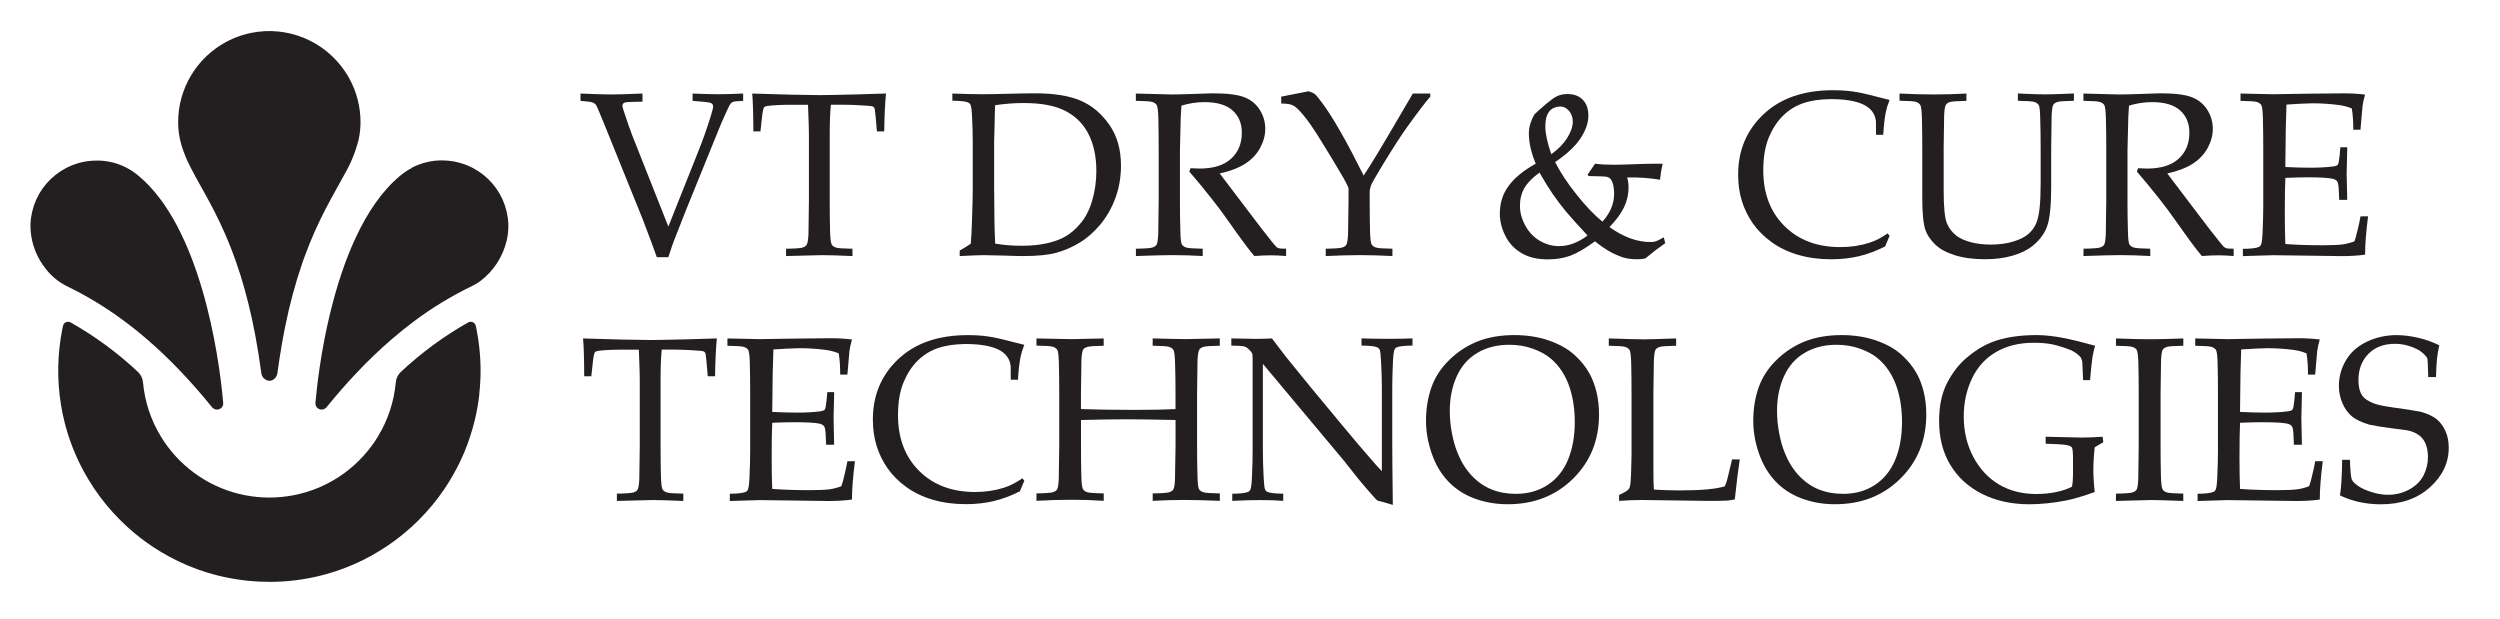 <?xml version="1.0" encoding="UTF-8"?>
<svg xmlns="http://www.w3.org/2000/svg" version="1.1" viewBox="0 0 714.6 176.82">
  <defs>
    <style>
      .cls-1 {
        fill: #231f20;
      }
    </style>
  </defs>
  <!-- Generator: Adobe Illustrator 28.6.0, SVG Export Plug-In . SVG Version: 1.2.0 Build 709)  -->
  <g>
    <g id="Layer_1">
      <g>
        <g>
          <path class="cls-1" d="M187.75,73.52c-.65-1.9-2.02-5.56-4.09-10.98l-11.12-27.5c-1.18-2.92-1.91-4.61-2.19-5.07-.2-.28-.47-.49-.82-.62-.48-.22-1.68-.39-3.6-.52v-2.09c3.95.17,6.85.26,8.73.26,1.77,0,4.76-.09,8.99-.26v2.32c-2.66.04-4.2.1-4.63.16-.43.07-.72.19-.88.38-.16.19-.24.4-.24.64s.15.81.46,1.7c.94,2.9,1.76,5.23,2.45,6.99l10.23,25.83,8.53-21.41c1.24-3.07,2.43-6.42,3.56-10.04.48-1.55.72-2.5.72-2.88,0-.52-.28-.87-.85-1.05-.44-.15-2.11-.34-5.03-.55v-2.09c3.29.13,5.76.2,7.42.2s4.04-.07,7.03-.2v2.09c-1.66.06-2.65.17-2.97.32-.33.15-.63.46-.92.92-.2.33-1,2.09-2.42,5.3l-10.2,25.11-2.52,6.44c-.52,1.29-.95,2.4-1.27,3.33-.33.94-.69,2.03-1.08,3.27h-3.3Z"/>
          <path class="cls-1" d="M217.37,37.56h-2.03c-.02-5.21-.13-8.82-.33-10.82,2.37.09,6.1.2,11.18.32,4.12.09,6.87.13,8.24.13,1.48,0,4.91-.07,10.3-.2,3.9-.09,6.75-.18,8.53-.26-.26,2.44-.44,6.05-.52,10.82h-2.09l-.26-3.14c-.18-1.89-.3-2.97-.36-3.23-.07-.26-.16-.45-.28-.56s-.3-.2-.54-.26c-.31-.07-1.39-.15-3.27-.26s-3.36-.16-4.45-.16h-3.99c-.22,2.09-.33,4.91-.33,8.47v19.13c0,2.96.03,5.85.1,8.66.07,2.07.22,3.3.47,3.7.25.39.65.68,1.21.86.56.19,2.13.3,4.72.34v2.09c-3.9-.17-6.83-.26-8.79-.26-.85,0-4.25.09-10.2.26v-2.09c2.59-.04,4.17-.16,4.74-.34.57-.18.95-.44,1.15-.77.28-.44.46-1.49.52-3.17,0-.46.04-3.55.13-9.28v-19.06c0-.92-.02-1.92-.06-3.01l-.2-5.52h-4.87c-2.81,0-5.05.11-6.7.33-.52.07-.86.21-1.01.42-.24.37-.46,1.56-.65,3.56l-.36,3.3Z"/>
          <path class="cls-1" d="M274.32,73.19v-1.57c1.26-.72,2.32-1.37,3.17-1.96.13-1.48.24-3.54.33-6.18.15-4.49.23-7.61.23-9.35v-13.34c0-2.14-.06-4.64-.2-7.52-.09-1.81-.24-2.93-.46-3.37-.15-.28-.38-.49-.69-.62-.72-.31-2.21-.47-4.48-.49v-2.06c3.18.13,5.99.2,8.44.2,1.87,0,4.43-.04,7.67-.13,3.24-.09,5.75-.13,7.54-.13,5.34,0,9.63.68,12.88,2.04,3.25,1.36,6,3.65,8.27,6.85s3.4,7.12,3.4,11.74c0,3.31-.53,6.42-1.6,9.32s-2.52,5.43-4.35,7.6c-1.83,2.17-3.79,3.89-5.88,5.15-2.09,1.26-4.29,2.22-6.59,2.86-2.3.64-5.45.96-9.46.96-1.33,0-3.13-.04-5.39-.13-2.97-.09-4.9-.13-5.82-.13-1.33,0-3.66.09-7,.26ZM284.46,69.63c2.4.42,4.93.62,7.58.62s5.17-.24,7.27-.72c2.1-.48,3.9-1.15,5.39-2.03s2.94-2.16,4.33-3.86c1.39-1.7,2.47-3.87,3.22-6.52.75-2.65,1.13-5.39,1.13-8.22,0-4.06-.73-7.54-2.17-10.45-1.45-2.91-3.64-5.14-6.56-6.68-2.92-1.55-6.93-2.32-12.03-2.32-2.68,0-5.41.21-8.17.62-.07,1.07-.12,2.97-.16,5.69l-.13,4.74v13.04l.1,10.13c.02,1.55.09,3.53.2,5.95Z"/>
          <path class="cls-1" d="M324.67,28.83v-2.09c.85.02,2.15.05,3.89.1l6.28.16c1.24,0,3.17-.04,5.79-.13,3.4-.13,5.37-.2,5.92-.2,4.16,0,7.2.37,9.11,1.11,1.91.74,3.38,1.95,4.43,3.61s1.57,3.48,1.57,5.44c0,1.83-.49,3.65-1.47,5.46-.98,1.81-2.4,3.31-4.27,4.51-1.86,1.2-4.29,2.12-7.27,2.78.54.76,1.83,2.46,3.86,5.1l8.24,10.85c2.35,3.03,3.73,4.72,4.12,5.07.2.15.39.26.59.33.33.11,1.05.16,2.16.16v2.09c-1.66-.13-3.11-.2-4.35-.2s-2.87.06-4.74.2c-1.42-1.64-3.79-4.83-7.13-9.58-1.85-2.64-3.49-4.84-4.9-6.6-2.29-2.92-4.47-5.57-6.54-7.94l.33-.98c1.13.07,1.99.1,2.58.1,3.97,0,6.97-.94,9.02-2.81,2.05-1.87,3.07-4.35,3.07-7.42,0-2.68-.88-4.81-2.65-6.39s-4.44-2.37-8.01-2.37c-2.24,0-4.45.34-6.6,1.01-.09,1.18-.15,2.28-.2,3.3-.02.31-.1,3.48-.23,9.51v14.52c0,2.96.04,5.85.13,8.66.04,2.07.19,3.3.44,3.7.25.39.66.68,1.23.86.57.19,2.14.3,4.71.34v2.09c-3.1-.17-5.94-.26-8.53-.26-2.09,0-5.61.09-10.56.26v-2.09c2.57-.04,4.14-.16,4.71-.34.57-.18.96-.44,1.18-.77.26-.44.42-1.49.49-3.17.02-.46.06-3.55.13-9.28v-15.14c0-2.96-.03-5.86-.1-8.7-.06-2.07-.22-3.3-.47-3.68-.25-.38-.65-.66-1.21-.85s-2.13-.3-4.72-.34Z"/>
          <path class="cls-1" d="M366.22,29.61v-1.99l7.88-1.54c.87.31,1.47.59,1.8.87.33.27,1.01,1.11,2.06,2.5,1.55,2.07,3.33,4.89,5.36,8.47,2.03,3.57,4.18,7.66,6.47,12.26,2.31-3.55,4.67-7.41,7.09-11.57l6.96-11.87h5v.88c-1.2,1.33-3.4,4.22-6.6,8.66-1.85,2.57-4.26,6.31-7.23,11.21-1.85,3.03-2.9,4.89-3.14,5.57-.24.69-.36,1.34-.36,1.95v2.52c0,2.96.03,5.85.1,8.66.07,2.07.22,3.3.47,3.7.25.39.65.68,1.21.86.56.19,2.13.3,4.72.34v2.09c-3.55-.17-6.63-.26-9.22-.26s-5.77.09-9.84.26v-2.09c2.57-.04,4.14-.16,4.71-.34.57-.18.95-.44,1.15-.77.28-.44.46-1.49.52-3.17.02-.46.07-3.55.13-9.28v-3.83c-.46-.98-.9-1.86-1.34-2.65-.31-.54-1.42-2.42-3.33-5.62l-2.16-3.53c-1.7-2.79-2.96-4.77-3.79-5.95-1.59-2.27-2.91-3.89-3.96-4.87-.57-.55-1.16-.93-1.78-1.15s-1.59-.33-2.89-.33Z"/>
          <path class="cls-1" d="M475.97,69.53c-1.59,1.14-2.54,1.82-2.84,2.06-.46.35-1.41,1.11-2.84,2.29-.78.15-1.56.23-2.32.23-1.96,0-3.61-.28-4.94-.85-2.33-.87-4.71-2.3-7.13-4.28-2.79,2.05-5.15,3.42-7.06,4.12-1.92.7-4.08,1.04-6.47,1.04-2.97,0-5.47-.6-7.5-1.81-2.04-1.21-3.57-2.87-4.61-4.97-1.04-2.1-1.55-4.2-1.55-6.29,0-3.05.86-5.73,2.58-8.02,1.72-2.3,4.28-4.39,7.68-6.26-1.31-3.14-1.96-6.03-1.96-8.66,0-1.29.26-2.54.78-3.76.35-.87.65-1.46.9-1.75.25-.29,1.39-1.31,3.42-3.06,1.22-1.02,2.18-1.7,2.88-2.03.92-.44,1.93-.65,3.04-.65,1.87,0,3.34.54,4.4,1.64,1.06,1.09,1.59,2.6,1.59,4.54,0,2.05-.75,4.21-2.24,6.47-1.49,2.27-3.92,4.53-7.27,6.8,1.52,2.99,3.6,6.12,6.23,9.4,2.63,3.28,5.06,5.82,7.31,7.63,2.22-2.5,3.33-5.15,3.33-7.94,0-1.63-.24-2.91-.72-3.82-.31-.57-.76-.92-1.37-1.05-.39-.11-2.12-.19-5.2-.23l-.29-.42,2.13-3.11c1.44.2,3.23.3,5.36.3,1.37,0,4.06-.08,8.04-.23,1.11-.04,3.08-.07,5.92-.07-.37,1.61-.62,3.14-.75,4.58-3.01-.5-6.14-.72-9.38-.65.26,1,.39,1.95.39,2.84,0,1.98-.43,3.87-1.29,5.67-.86,1.8-2.25,3.69-4.17,5.67,3.97,2.85,7.88,4.28,11.74,4.28.59,0,1.09-.07,1.52-.21s1.18-.52,2.27-1.13l.42,1.7ZM453.78,67.31c-2.92-3.14-4.9-5.34-5.95-6.6-1.44-1.72-2.75-3.44-3.94-5.17s-2.47-3.79-3.84-6.21c-1.98,1.44-3.41,2.89-4.28,4.36-.87,1.47-1.31,3.18-1.31,5.12s.51,3.81,1.54,5.69,2.4,3.32,4.14,4.33c1.73,1.01,3.56,1.52,5.48,1.52,2.77,0,5.49-1.01,8.17-3.04ZM443.41,44.09c1.98-1.42,3.5-2.97,4.56-4.66s1.59-3.24,1.59-4.66c0-1.24-.36-2.27-1.08-3.09s-1.54-1.23-2.45-1.23c-.81,0-1.55.19-2.22.57-.68.38-1.19.99-1.55,1.83-.36.84-.54,1.95-.54,3.32,0,2,.57,4.64,1.7,7.91Z"/>
          <path class="cls-1" d="M540.12,67.4l-1.27,3.04c-2.55,1.29-5.05,2.22-7.49,2.8-2.44.58-5.1.87-7.98.87-3.38,0-6.52-.42-9.42-1.27-2.9-.85-5.43-2.07-7.6-3.65-2.17-1.58-3.94-3.35-5.31-5.31-1.37-1.96-2.42-4.09-3.14-6.39-.72-2.3-1.08-4.82-1.08-7.57,0-6.95,2.42-12.71,7.27-17.28,4.85-4.57,11.47-6.85,19.86-6.85,1.98,0,3.82.11,5.51.34s3.75.66,6.18,1.31c2.43.64,3.92,1.02,4.46,1.13-.48,1.2-.84,2.38-1.08,3.53-.35,1.85-.59,4-.72,6.44h-2.06l-.03-3.86c-.22-2.14-1.4-3.73-3.55-4.78-2.15-1.04-5.29-1.57-9.43-1.57-3.09.04-5.72.44-7.88,1.19s-4.06,1.94-5.71,3.56-2.99,3.68-4.04,6.18c-1.05,2.5-1.58,5.63-1.6,9.4,0,6.6,2.01,11.92,6.05,15.94,4.03,4.02,9.36,6.03,15.99,6.03,2.99,0,5.75-.42,8.3-1.24,1.74-.57,3.48-1.46,5.2-2.68l.56.69Z"/>
          <path class="cls-1" d="M542.96,28.83v-2.09c3.55.17,6.85.26,9.9.26s6.17-.09,9.22-.26v2.09c-2.57.04-4.14.16-4.71.34s-.95.44-1.14.77c-.28.44-.46,1.49-.52,3.17-.02.43-.06,3.53-.13,9.28v12.09c0,4.69.3,7.78.9,9.27.6,1.49,1.55,2.73,2.86,3.71,1,.74,2.35,1.34,4.05,1.78,1.7.45,3.6.67,5.69.67,2.44,0,4.61-.3,6.51-.9,1.9-.6,3.32-1.33,4.27-2.19.95-.86,1.66-1.82,2.12-2.89.47-1.07.81-2.53,1.01-4.4.21-1.86.31-4.22.31-7.08v-10.07c0-2.96-.04-5.86-.13-8.7-.04-2.07-.19-3.3-.44-3.68-.25-.38-.66-.66-1.23-.85s-2.14-.3-4.71-.34v-2.09c3.6.17,6.22.26,7.88.26,1.5,0,4.22-.09,8.14-.26v2.09c-2.59.04-4.17.16-4.72.34s-.94.44-1.16.77c-.26.44-.42,1.49-.49,3.17-.02.43-.07,3.53-.13,9.28v10.95c0,5.38-.38,9.14-1.13,11.28s-2.13,4.02-4.14,5.65c-1.5,1.22-3.44,2.17-5.8,2.84-2.36.68-4.99,1.01-7.86,1.01-3.36,0-6.27-.4-8.73-1.19-2.46-.8-4.34-1.84-5.62-3.14-1.28-1.3-2.17-2.62-2.65-3.97-.61-1.79-.92-4.78-.92-8.99v-14.45c0-2.96-.03-5.86-.1-8.7-.07-2.07-.22-3.3-.48-3.68-.25-.38-.65-.66-1.21-.85s-2.13-.3-4.72-.34Z"/>
          <path class="cls-1" d="M595.53,28.83v-2.09c.85.02,2.15.05,3.89.1l6.28.16c1.24,0,3.17-.04,5.79-.13,3.4-.13,5.37-.2,5.92-.2,4.16,0,7.2.37,9.1,1.11,1.91.74,3.38,1.95,4.43,3.61,1.04,1.67,1.57,3.48,1.57,5.44,0,1.83-.49,3.65-1.47,5.46s-2.4,3.31-4.27,4.51c-1.86,1.2-4.29,2.12-7.27,2.78.54.76,1.83,2.46,3.86,5.1l8.24,10.85c2.36,3.03,3.73,4.72,4.12,5.07.2.15.39.26.59.33.33.11,1.04.16,2.16.16v2.09c-1.66-.13-3.11-.2-4.35-.2s-2.87.06-4.74.2c-1.42-1.64-3.79-4.83-7.13-9.58-1.85-2.64-3.49-4.84-4.9-6.6-2.29-2.92-4.47-5.57-6.54-7.94l.33-.98c1.13.07,1.99.1,2.58.1,3.96,0,6.97-.94,9.02-2.81,2.05-1.87,3.07-4.35,3.07-7.42,0-2.68-.88-4.81-2.65-6.39s-4.44-2.37-8.01-2.37c-2.25,0-4.45.34-6.6,1.01-.09,1.18-.15,2.28-.2,3.3-.02.31-.1,3.48-.23,9.51v14.52c0,2.96.04,5.85.13,8.66.04,2.07.19,3.3.44,3.7.25.39.66.68,1.23.86.57.19,2.14.3,4.71.34v2.09c-3.1-.17-5.94-.26-8.53-.26-2.09,0-5.61.09-10.56.26v-2.09c2.57-.04,4.14-.16,4.71-.34.57-.18.96-.44,1.18-.77.26-.44.42-1.49.49-3.17.02-.46.06-3.55.13-9.28v-15.14c0-2.96-.03-5.86-.1-8.7-.07-2.07-.22-3.3-.47-3.68-.25-.38-.65-.66-1.21-.85-.55-.19-2.13-.3-4.72-.34Z"/>
          <path class="cls-1" d="M641.11,73.19v-2.06c2.29-.02,3.79-.2,4.51-.52.31-.13.52-.34.65-.62.22-.44.37-1.58.46-3.43.13-2.88.2-5.36.2-7.45v-16.71c0-2.96-.03-5.86-.1-8.7-.07-2.07-.22-3.3-.47-3.68-.25-.38-.65-.66-1.21-.85-.55-.19-2.13-.3-4.72-.34v-2.09l9.32.2,9.87-.16c4.73-.07,8.16-.1,10.3-.1s4.19.12,6.11.36c-.35,1.24-.59,2.32-.72,3.24-.04.2-.24,2.46-.59,6.8h-2.06c.02-2.22-.12-4.25-.42-6.08-1.2-.5-2.52-.84-3.96-1.01-2.44-.31-4.88-.46-7.32-.46-.52,0-1.69.04-3.5.13-1.81.09-3.11.16-3.89.23-.09,2.42-.15,4.69-.2,6.8l-.13,11.05c2.55.13,4.89.2,7.03.2,2.59,0,4.8-.12,6.64-.36.7-.09,1.15-.26,1.34-.52s.37-1.15.52-2.68l.2-2.29h1.96v.62l-.16,6.8.16,7.62h-2.29l-.1-2.22c-.04-1.61-.19-2.61-.44-3.01-.25-.39-.73-.66-1.42-.82-1.24-.26-3.65-.39-7.22-.39-1.46,0-3.53.05-6.21.16-.11,2.18-.16,5.42-.16,9.71,0,4.03.05,7.09.16,9.19,3.14.24,6.66.36,10.56.36,2.77,0,4.74-.09,5.92-.26,1.18-.18,2.27-.47,3.27-.88.26-.67.52-1.59.78-2.75.48-1.94.8-3.4.95-4.38h2.16c-.57,4.4-.85,8.05-.85,10.95-1.88.28-4.15.42-6.83.42l-19.52-.26c-.28,0-3.14.09-8.56.26Z"/>
          <path class="cls-1" d="M169.02,107.56h-2.03c-.02-5.21-.13-8.82-.33-10.82,2.37.09,6.1.2,11.18.32,4.12.09,6.87.13,8.24.13,1.48,0,4.91-.07,10.3-.2,3.9-.09,6.75-.18,8.53-.26-.26,2.44-.44,6.05-.52,10.82h-2.09l-.26-3.14c-.18-1.89-.3-2.97-.36-3.23-.07-.26-.16-.45-.28-.56s-.3-.2-.54-.26c-.31-.07-1.39-.15-3.27-.26s-3.36-.16-4.45-.16h-3.99c-.22,2.09-.33,4.91-.33,8.47v19.13c0,2.96.03,5.85.1,8.66.07,2.07.22,3.3.47,3.7.25.39.65.68,1.21.86.56.19,2.13.3,4.72.34v2.09c-3.9-.17-6.83-.26-8.79-.26-.85,0-4.25.09-10.2.26v-2.09c2.59-.04,4.17-.16,4.74-.34.57-.18.95-.44,1.15-.77.28-.44.46-1.49.52-3.17,0-.46.04-3.55.13-9.28v-19.06c0-.92-.02-1.92-.06-3.01l-.2-5.52h-4.87c-2.81,0-5.05.11-6.7.33-.52.07-.86.21-1.01.42-.24.37-.46,1.56-.65,3.56l-.36,3.3Z"/>
          <path class="cls-1" d="M208.61,143.19v-2.06c2.29-.02,3.79-.2,4.51-.52.31-.13.52-.34.65-.62.22-.44.37-1.58.46-3.43.13-2.88.2-5.36.2-7.45v-16.71c0-2.96-.03-5.86-.1-8.7-.06-2.07-.22-3.3-.47-3.68-.25-.38-.65-.66-1.21-.85s-2.13-.3-4.72-.34v-2.09l9.32.2,9.87-.16c4.73-.07,8.16-.1,10.3-.1s4.2.12,6.11.36c-.35,1.24-.59,2.32-.72,3.24-.04.2-.24,2.46-.59,6.8h-2.06c.02-2.22-.12-4.25-.42-6.08-1.2-.5-2.52-.84-3.96-1.01-2.44-.31-4.88-.46-7.32-.46-.52,0-1.69.04-3.5.13-1.81.09-3.11.16-3.89.23-.09,2.42-.15,4.69-.2,6.8l-.13,11.05c2.55.13,4.89.2,7.03.2,2.59,0,4.81-.12,6.64-.36.7-.09,1.15-.26,1.34-.52.2-.26.37-1.15.52-2.68l.2-2.29h1.96v.62l-.16,6.8.16,7.62h-2.29l-.1-2.22c-.04-1.61-.19-2.61-.44-3.01-.25-.39-.73-.66-1.42-.82-1.24-.26-3.65-.39-7.23-.39-1.46,0-3.53.05-6.21.16-.11,2.18-.16,5.42-.16,9.71,0,4.03.05,7.09.16,9.19,3.14.24,6.66.36,10.56.36,2.77,0,4.74-.09,5.92-.26,1.18-.18,2.27-.47,3.27-.88.26-.67.52-1.59.78-2.75.48-1.94.79-3.4.95-4.38h2.16c-.57,4.4-.85,8.05-.85,10.95-1.87.28-4.15.42-6.83.42l-19.52-.26c-.28,0-3.14.09-8.56.26Z"/>
          <path class="cls-1" d="M292.8,137.4l-1.28,3.04c-2.55,1.29-5.05,2.22-7.49,2.8-2.44.58-5.1.87-7.98.87-3.38,0-6.52-.42-9.42-1.27s-5.43-2.07-7.6-3.65c-2.17-1.58-3.94-3.35-5.31-5.31-1.37-1.96-2.42-4.09-3.14-6.39-.72-2.3-1.08-4.82-1.08-7.57,0-6.95,2.42-12.71,7.27-17.28,4.85-4.57,11.47-6.85,19.86-6.85,1.98,0,3.82.11,5.51.34s3.75.66,6.18,1.31c2.43.64,3.92,1.02,4.46,1.13-.48,1.2-.84,2.38-1.08,3.53-.35,1.85-.59,4-.72,6.44h-2.06l-.03-3.86c-.22-2.14-1.4-3.73-3.55-4.78-2.15-1.04-5.29-1.57-9.43-1.57-3.09.04-5.72.44-7.88,1.19-2.16.75-4.06,1.94-5.71,3.56s-2.99,3.68-4.04,6.18-1.58,5.63-1.6,9.4c0,6.6,2.02,11.92,6.05,15.94s9.36,6.03,15.99,6.03c2.99,0,5.75-.42,8.3-1.24,1.74-.57,3.48-1.46,5.2-2.68l.56.69Z"/>
          <path class="cls-1" d="M296.26,98.83v-2.09l10,.2,9.22-.2v2.09c-2.59.04-4.17.16-4.72.34s-.94.44-1.16.77c-.26.44-.42,1.49-.49,3.17-.02.43-.07,3.53-.13,9.28v4.54c4.29.15,9.53.23,15.69.23,4.73,0,8.51-.08,11.34-.23v-4.54c0-2.96-.04-5.86-.13-8.7-.07-2.07-.22-3.3-.47-3.68-.25-.38-.65-.66-1.21-.85-.56-.19-2.13-.3-4.72-.34v-2.09c4.69.13,7.9.2,9.64.2.65,0,3.84-.07,9.55-.2v2.09c-2.57.04-4.14.16-4.71.34-.57.19-.95.44-1.14.77-.28.44-.46,1.49-.52,3.17-.02.43-.06,3.53-.13,9.27v15.13c0,2.96.04,5.85.13,8.65.04,2.07.19,3.3.44,3.69.25.39.66.68,1.23.86.57.19,2.14.3,4.71.34v2.12c-4.21-.17-7.65-.26-10.33-.26-2.86,0-5.81.09-8.86.26v-2.12c2.59-.04,4.17-.16,4.72-.34.56-.19.94-.44,1.16-.77.28-.43.45-1.49.49-3.17.02-.46.08-3.55.16-9.27v-7.44c-6.1-.13-10.73-.2-13.89-.2-3.44,0-7.82.07-13.14.2v7.44c0,2.96.03,5.84.1,8.65.06,2.07.22,3.3.47,3.69.25.39.65.68,1.21.86s2.13.3,4.72.34v2.12c-2.94-.2-5.97-.3-9.09-.3-3.4,0-6.78.1-10.14.3v-2.12c2.57-.04,4.14-.16,4.71-.34.57-.19.96-.44,1.18-.77.26-.44.42-1.49.49-3.17.02-.46.06-3.55.13-9.28v-15.13c0-2.96-.03-5.86-.1-8.69-.07-2.07-.22-3.29-.47-3.67s-.65-.66-1.21-.85c-.56-.19-2.13-.3-4.72-.34Z"/>
          <path class="cls-1" d="M352.23,143.19v-2.06c2.29-.02,3.79-.2,4.51-.52.31-.13.52-.34.65-.62.22-.44.37-1.58.46-3.43.13-2.88.2-5.36.2-7.45v-26.65c0-.72-.04-1.19-.13-1.41-.18-.39-.57-.86-1.18-1.41-.39-.35-.84-.57-1.36-.67-.51-.1-1.65-.16-3.42-.18v-2.06c3.64.09,5.93.13,6.87.13,1.59,0,3.17-.04,4.74-.13,1.85,2.42,3.21,4.21,4.09,5.36l6.77,8.33,9.87,11.9c3.16,3.79,5.7,6.78,7.62,8.96,1.22,1.44,2.24,2.57,3.07,3.4v-23.9c0-2.14-.08-4.64-.23-7.52-.09-1.81-.23-2.93-.42-3.37-.15-.28-.38-.49-.69-.62-.72-.31-2.21-.47-4.48-.49v-2.06c2.57.09,5.18.13,7.81.13,2.48,0,4.74-.04,6.77-.13v2.06c-2.27.02-3.76.19-4.48.49-.31.13-.52.35-.65.65-.22.42-.37,1.56-.46,3.43-.13,2.88-.2,5.35-.2,7.42v15.73c0,3.18.05,9.12.16,17.82l-3.37-.98-.78-.16c-.13-.04-.25-.11-.36-.2-.15-.11-.57-.54-1.24-1.31-1.81-2.05-3.14-3.6-3.99-4.64l-4.22-5.33-23.18-27.69v25.08c0,2.14.08,4.65.23,7.55.09,1.81.23,2.92.42,3.33.15.31.38.52.69.65.72.31,2.21.47,4.48.49v2.06c-1.92-.15-4.03-.23-6.34-.23-2.53,0-5.28.08-8.24.23Z"/>
          <path class="cls-1" d="M407.61,120.27c0-3.44.52-6.63,1.55-9.55s2.75-5.55,5.15-7.88c2.4-2.33,5.11-4.09,8.14-5.28,3.03-1.19,6.5-1.78,10.4-1.78,3.6,0,6.87.51,9.81,1.52,2.94,1.01,5.36,2.35,7.24,4.02,1.88,1.67,3.37,3.49,4.46,5.48.83,1.48,1.49,3.23,1.98,5.23.49,2.01.73,4.15.73,6.44,0,7.35-2.47,13.46-7.41,18.34-4.94,4.88-11.16,7.32-18.68,7.32-3.42,0-6.61-.55-9.58-1.67-2.96-1.11-5.47-2.76-7.52-4.95-2.05-2.19-3.61-4.85-4.67-7.98-1.07-3.13-1.6-6.22-1.6-9.27ZM414.41,117.56c0,2.07.21,4.17.62,6.31.41,2.14.94,3.98,1.57,5.52,1.05,2.61,2.41,4.81,4.1,6.59,1.69,1.78,3.57,3.09,5.66,3.92,2.08.84,4.39,1.26,6.91,1.26,3.51,0,6.56-.85,9.15-2.57,2.59-1.71,4.53-4.12,5.8-7.23,1.27-3.11,1.91-6.68,1.91-10.74,0-3.46-.46-6.66-1.37-9.58-.57-1.79-1.32-3.41-2.26-4.86-.94-1.45-2.05-2.71-3.35-3.79-1.3-1.08-2.98-1.99-5.05-2.73-2.07-.74-4.31-1.11-6.7-1.11-3.46,0-6.51.77-9.12,2.32-2.61,1.55-4.58,3.79-5.9,6.72s-1.98,6.25-1.98,9.96Z"/>
          <path class="cls-1" d="M462.8,143.19v-1.7c1.35-.63,2.21-1.13,2.58-1.5.22-.2.37-.45.46-.75.2-.61.33-1.92.39-3.92.09-2.99.13-4.76.13-5.33v-17.59c0-2.96-.03-5.86-.1-8.7-.07-2.07-.22-3.3-.47-3.68-.25-.38-.65-.66-1.21-.85-.55-.19-2.13-.3-4.72-.34v-2.09c5.32.17,8.61.26,9.87.26,1.39,0,4.52-.09,9.38-.26v2.09c-2.59.04-4.17.16-4.72.34-.55.19-.94.44-1.16.77-.26.44-.42,1.49-.49,3.17-.02.43-.07,3.53-.13,9.28v21.97c0,2.29.04,4.15.13,5.59,2.49.15,4.95.23,7.39.23,6.15,0,10.45-.39,12.91-1.18.28-.65.53-1.41.75-2.26l1.31-5.43h2.19c-.48,3.25-.95,7.06-1.41,11.44-.89.17-1.6.28-2.12.33-1.14.07-2.88.1-5.23.1l-19.35-.26c-2.09,0-4.22.09-6.38.26Z"/>
          <path class="cls-1" d="M501.15,120.27c0-3.44.52-6.63,1.55-9.55s2.75-5.55,5.15-7.88c2.4-2.33,5.11-4.09,8.14-5.28,3.03-1.19,6.5-1.78,10.4-1.78,3.6,0,6.87.51,9.81,1.52s5.36,2.35,7.24,4.02,3.37,3.49,4.46,5.48c.83,1.48,1.49,3.23,1.98,5.23.49,2.01.73,4.15.73,6.44,0,7.35-2.47,13.46-7.4,18.34s-11.16,7.32-18.68,7.32c-3.42,0-6.61-.55-9.58-1.67-2.96-1.11-5.47-2.76-7.52-4.95-2.05-2.19-3.61-4.85-4.68-7.98s-1.6-6.22-1.6-9.27ZM507.95,117.56c0,2.07.21,4.17.62,6.31.41,2.14.94,3.98,1.57,5.52,1.05,2.61,2.41,4.81,4.1,6.59,1.69,1.78,3.57,3.09,5.66,3.92,2.08.84,4.38,1.26,6.91,1.26,3.51,0,6.56-.85,9.15-2.57s4.53-4.12,5.8-7.23,1.91-6.68,1.91-10.74c0-3.46-.46-6.66-1.37-9.58-.57-1.79-1.32-3.41-2.26-4.86-.94-1.45-2.05-2.71-3.35-3.79-1.3-1.08-2.98-1.99-5.05-2.73-2.07-.74-4.31-1.11-6.7-1.11-3.46,0-6.5.77-9.12,2.32-2.61,1.55-4.58,3.79-5.9,6.72-1.32,2.93-1.98,6.25-1.98,9.96Z"/>
          <path class="cls-1" d="M598.74,140.64c-3.31,1.2-6.03,2-8.14,2.42-3.73.72-7.26,1.08-10.59,1.08-5.03,0-9.51-.98-13.44-2.96-3.92-1.97-6.95-4.73-9.09-8.29-2.14-3.55-3.21-7.75-3.21-12.59,0-4.25.76-7.86,2.29-10.84,1.53-2.97,3.44-5.42,5.74-7.34,2.29-1.92,4.59-3.33,6.88-4.25,3.51-1.39,7.84-2.09,13.01-2.09,2.42.02,4.96.3,7.63.83,2.67.53,5.68,1.27,9.04,2.21-.32,1.11-.58,2.2-.75,3.27-.17,1.07-.4,3.26-.69,6.57h-1.99l-.16-3.73c-.02-.57-.04-1.03-.06-1.37-.02-.35-.16-.8-.42-1.34-.59-.78-1.53-1.49-2.81-2.12-2.22-.85-4.06-1.42-5.51-1.7-1.45-.28-3.18-.42-5.18-.42-4.14,0-7.73.88-10.75,2.65-3.03,1.77-5.32,4.29-6.88,7.59-1.56,3.29-2.34,6.89-2.34,10.79,0,4.29.91,8.16,2.73,11.59,1.82,3.43,4.27,6.06,7.33,7.88,3.07,1.82,6.64,2.73,10.72,2.73,1.92,0,3.78-.19,5.58-.55,1.8-.37,3.32-.88,4.57-1.54.2-.87.3-2.27.3-4.18v-3.63c0-1.92-.1-3.04-.3-3.37-.2-.32-.73-.57-1.58-.73-.86-.16-2.84-.29-5.94-.38v-1.99l10.2.23c1.98,0,4.01-.08,6.08-.23l.2,1.57-2.45,1.44c-.26,2.33-.39,4.48-.39,6.44s.13,4.09.39,6.38Z"/>
          <path class="cls-1" d="M624.07,141.1v2.09c-4.64-.17-7.69-.26-9.15-.26l-10.1.26v-2.09c2.57-.04,4.14-.16,4.71-.34.57-.18.96-.44,1.18-.77.26-.44.43-1.49.49-3.17.02-.46.07-3.55.13-9.28v-15.14c0-2.96-.03-5.86-.1-8.7-.07-2.07-.22-3.3-.47-3.68-.25-.38-.65-.66-1.21-.85s-2.13-.3-4.72-.34v-2.09c4.16.15,7.38.23,9.64.23s5.38-.08,9.61-.23v2.09c-2.59.04-4.17.16-4.72.34-.55.19-.94.44-1.16.77-.26.44-.42,1.49-.49,3.17-.02.43-.07,3.53-.13,9.28v15.14c0,2.96.03,5.85.1,8.66.07,2.07.22,3.3.47,3.7.25.39.65.68,1.21.86.56.19,2.13.3,4.72.34Z"/>
          <path class="cls-1" d="M628.16,143.19v-2.06c2.29-.02,3.79-.2,4.51-.52.31-.13.52-.34.65-.62.22-.44.37-1.58.46-3.43.13-2.88.2-5.36.2-7.45v-16.71c0-2.96-.03-5.86-.1-8.7-.07-2.07-.22-3.3-.47-3.68-.25-.38-.65-.66-1.21-.85-.55-.19-2.13-.3-4.72-.34v-2.09l9.32.2,9.87-.16c4.73-.07,8.16-.1,10.3-.1s4.19.12,6.11.36c-.35,1.24-.59,2.32-.72,3.24-.04.2-.24,2.46-.59,6.8h-2.06c.02-2.22-.12-4.25-.42-6.08-1.2-.5-2.52-.84-3.96-1.01-2.44-.31-4.88-.46-7.32-.46-.52,0-1.69.04-3.5.13-1.81.09-3.11.16-3.89.23-.09,2.42-.15,4.69-.2,6.8l-.13,11.05c2.55.13,4.89.2,7.03.2,2.59,0,4.8-.12,6.64-.36.7-.09,1.15-.26,1.34-.52s.37-1.15.52-2.68l.2-2.29h1.96v.62l-.16,6.8.16,7.62h-2.29l-.1-2.22c-.04-1.61-.19-2.61-.44-3.01-.25-.39-.73-.66-1.42-.82-1.24-.26-3.65-.39-7.22-.39-1.46,0-3.53.05-6.21.16-.11,2.18-.16,5.42-.16,9.71,0,4.03.05,7.09.16,9.19,3.14.24,6.66.36,10.56.36,2.77,0,4.74-.09,5.92-.26,1.18-.18,2.27-.47,3.27-.88.26-.67.52-1.59.78-2.75.48-1.94.8-3.4.95-4.38h2.16c-.57,4.4-.85,8.05-.85,10.95-1.88.28-4.15.42-6.83.42l-19.52-.26c-.28,0-3.14.09-8.56.26Z"/>
          <path class="cls-1" d="M668.86,141.59c.35-2.09.56-5.48.62-10.17h2.22c.11,3.18.29,5.06.54,5.64.25.58.85,1.19,1.81,1.85s2.25,1.24,3.86,1.75c1.61.51,3.17.77,4.68.77,2.2,0,4.23-.51,6.08-1.52s3.2-2.34,4.06-3.99c.85-1.65,1.27-3.41,1.27-5.28,0-1.44-.21-2.68-.64-3.73-.42-1.04-1.07-1.89-1.95-2.53-.87-.64-1.95-1.1-3.24-1.36-.81-.13-2.42-.35-4.84-.65s-4.48-.64-6.18-1.01c-2.27-.7-3.93-1.51-5-2.45-1.07-.94-1.94-2.17-2.6-3.7-.66-1.52-1-3.17-1-4.94,0-2.57.67-5,2.01-7.27s3.32-4.05,5.95-5.31,5.48-1.9,8.55-1.9c1.85,0,3.87.25,6.06.74,2.19.5,4.23,1.22,6.13,2.17-.31,1.37-.52,2.65-.65,3.84-.13,1.19-.23,2.94-.29,5.25h-2.22c-.07-3.36-.16-5.19-.3-5.49-.54-.78-1.28-1.49-2.22-2.12-2.25-1.26-4.59-1.9-7.03-1.9-3.16,0-5.68.96-7.57,2.89-1.88,1.93-2.83,4.43-2.83,7.5,0,1.85.34,3.28,1.02,4.3.67,1.01,1.88,1.82,3.63,2.43,1.2.41,3.16.8,5.88,1.16s5.18.74,7.36,1.16c2.05.61,3.56,1.33,4.55,2.17.98.84,1.79,1.94,2.42,3.3.63,1.36.95,2.96.95,4.79,0,4.33-1.8,8.11-5.4,11.34s-8.25,4.83-13.96,4.83c-4.31,0-8.23-.85-11.74-2.55Z"/>
        </g>
        <g>
          <path class="cls-1" d="M137,112.54c.49-4.4.49-8.83,0-13.23-.18-1.66-.43-3.29-.74-4.91-.08-.41-.16-.82-.25-1.23-.17-.81-.96-1.33-1.77-1.16-.14.03-.28.08-.41.15-6.97,3.94-13.45,8.7-19.29,14.18-.82.78-1.32,1.84-1.41,2.98-.5,5.46-2.24,10.74-5.09,15.43-.3.5-.62.99-.94,1.47-.65.97-1.35,1.9-2.09,2.79-12.75,15.47-35.63,17.67-51.09,4.92-1.79-1.48-3.44-3.12-4.92-4.92-.74-.9-1.44-1.83-2.09-2.79-.33-.48-.64-.97-.94-1.47-2.85-4.69-4.59-9.96-5.09-15.43-.09-1.13-.59-2.19-1.41-2.98-5.84-5.48-12.32-10.24-19.29-14.18-.73-.4-1.64-.13-2.03.6-.07.13-.12.27-.15.41-.08.37-.16.74-.23,1.12-.33,1.67-.58,3.36-.77,5.08-.79,7.25-.27,14.58,1.54,21.65,1.23,4.77,3.04,9.37,5.39,13.69.93,1.71,1.94,3.37,3.02,4.98.54.8,1.1,1.59,1.68,2.37,1.16,1.55,2.39,3.04,3.69,4.47.65.71,1.32,1.41,2,2.1,1.37,1.37,2.8,2.66,4.29,3.9,2.24,1.85,4.61,3.54,7.1,5.05,1.66,1.01,3.37,1.94,5.13,2.79.88.42,1.77.83,2.67,1.21,1.81.76,3.66,1.44,5.55,2.03,2.08.64,4.18,1.17,6.32,1.58,1.8.35,3.62.63,5.46.82,2.05.21,4.11.31,6.17.31h0c10.05.02,19.95-2.49,28.78-7.29,1.16-.63,2.29-1.31,3.41-2.02.53-.33,1.06-.66,1.57-1.01,2.41-1.63,4.69-3.42,6.84-5.37.71-.65,1.41-1.32,2.1-2,2.74-2.74,5.21-5.73,7.37-8.94.85-1.26,1.65-2.57,2.41-3.9.69-1.2,1.35-2.42,1.95-3.68.42-.88.83-1.77,1.21-2.67.63-1.5,1.2-3.04,1.71-4.6.51-1.54.95-3.1,1.34-4.69.61-2.5,1.05-5.04,1.33-7.6Z"/>
          <g>
            <path class="cls-1" d="M52.45,43.24c.21.57.43,1.15.67,1.72.39.91.82,1.83,1.29,2.76.94,1.87,2.02,3.8,3.2,5.91.29.53.59,1.06.9,1.61,1.83,3.3,3.83,7.05,5.82,11.61.66,1.52,1.33,3.13,1.98,4.84,3.28,8.56,6.36,19.68,8.39,35.02,0,.03.02.06.02.09.2,1.12,1.14,1.97,2.28,2.05.28,0,.56-.06.82-.18.26-.12.5-.28.7-.48.41-.39.68-.91.77-1.48.17-1.32.36-2.58.55-3.84.07-.45.14-.9.21-1.34.37-2.37.77-4.63,1.19-6.79.1-.52.2-1.04.31-1.55,1.23-6.15,2.87-12.22,4.91-18.15.17-.48.34-.96.51-1.43,4.04-11.13,8.47-18.1,11.66-24.07h0c1.74-3.02,3.04-6.27,3.88-9.65.36-1.63.54-3.29.54-4.95,0-4.34-1.07-8.61-3.15-12.42-.4-.74-.84-1.45-1.31-2.15-5.91-8.75-16.51-13.08-26.86-10.96-1.68.34-3.32.85-4.89,1.52-.78.33-1.54.7-2.28,1.1-8.41,4.55-13.65,13.35-13.64,22.91,0,1.61.17,3.22.51,4.8.25,1.19.59,2.35,1.01,3.49Z"/>
            <path class="cls-1" d="M117.66,48.03c-1.19.63-2.3,1.39-3.34,2.25-10.28,8.58-16.39,24.55-19.93,39.15-.08.33-.16.67-.24,1-.47,1.98-.89,3.94-1.27,5.84-.06.29-.11.58-.17.87-.23,1.2-.45,2.38-.65,3.53-.04.24-.08.48-.12.72-.2,1.17-.38,2.31-.54,3.42-.6,4.04-1,7.59-1.24,10.33h0c-.01.19,0,.38.04.56,0,.04.02.08.03.12.04.16.11.32.2.46,0,0,.01.01.02.02.09.13.19.24.31.34.03.02.06.05.09.07.13.1.27.18.41.24.01,0,.03,0,.05.01.14.05.28.08.43.1.04,0,.08,0,.11.01.16.01.33,0,.49-.04.02,0,.03-.01.05-.02.15-.04.29-.1.42-.18.04-.02.08-.05.12-.07.16-.1.3-.23.42-.37h0c2.79-3.45,5.62-6.69,8.49-9.72,3.25-3.46,6.68-6.75,10.28-9.84,2.04-1.75,4.11-3.42,6.21-4.99,5.23-3.91,10.83-7.3,16.71-10.14.74-.36,1.44-.77,2.11-1.25,3.89-2.89,6.62-7.07,7.7-11.8.04-.17.07-.33.11-.5.15-.76.26-1.54.31-2.31.03-.49.05-.98.04-1.47h0c-.02-.65-.06-1.29-.14-1.92-.03-.21-.07-.41-.11-.61-.07-.42-.13-.84-.22-1.25-.06-.25-.14-.48-.2-.73-.1-.36-.19-.72-.3-1.07-.09-.26-.19-.5-.29-.75-.12-.32-.24-.65-.38-.97-.11-.25-.25-.49-.37-.74-.15-.3-.29-.6-.46-.89-.14-.25-.3-.48-.45-.72-.17-.27-.34-.55-.52-.81-.17-.24-.35-.46-.53-.69-.19-.25-.38-.5-.58-.74-.19-.22-.4-.43-.6-.64-.21-.23-.42-.46-.65-.68-.21-.2-.43-.39-.65-.58-.23-.21-.46-.42-.71-.61-.23-.18-.47-.35-.71-.52-.25-.18-.5-.37-.76-.54-.25-.16-.5-.3-.76-.45-.27-.16-.53-.32-.81-.47-.26-.14-.53-.25-.8-.38-.28-.13-.57-.27-.86-.39-.27-.11-.56-.2-.84-.3-.3-.1-.59-.21-.9-.3-.29-.08-.58-.15-.87-.22-.31-.08-.62-.16-.94-.22-.3-.06-.6-.09-.9-.14-.32-.05-.64-.09-.97-.12-.31-.03-.62-.03-.92-.05-.41-.02-.82-.04-1.24-.03-2.27.05-4.51.52-6.61,1.38-.54.22-1.08.48-1.61.76Z"/>
            <path class="cls-1" d="M18.92,81.71c.98.47,1.94.95,2.9,1.45,3.85,2.01,7.57,4.27,11.13,6.76,3.04,2.12,6,4.42,8.89,6.91,3.09,2.65,6.11,5.5,9.06,8.56,3.29,3.41,6.53,7.08,9.71,11.01h0c.12.15.26.27.42.37.04.03.08.05.12.07.13.08.27.14.42.18.02,0,.03.01.05.02.16.03.32.05.49.04.04,0,.08,0,.11-.01.15-.02.29-.05.43-.1.01,0,.03,0,.05-.01.15-.06.29-.14.41-.24.03-.02.06-.05.09-.07.12-.1.22-.21.31-.34,0,0,.01-.01.02-.02.09-.14.16-.3.2-.46.01-.04.02-.08.03-.12.04-.18.06-.37.04-.56-1.23-14.25-6.66-50.26-24.15-64.86-2.11-1.8-4.59-3.1-7.27-3.81-1.4-.36-2.84-.56-4.28-.59-.42-.01-.82.02-1.24.03-.31.01-.62.02-.92.05-.33.03-.65.08-.97.12-.3.04-.6.08-.9.13-.32.06-.63.14-.94.22-.29.07-.58.13-.86.22-.31.09-.61.2-.91.31-.28.1-.55.19-.82.3-.3.12-.58.26-.87.39-.26.12-.53.24-.78.37-.28.15-.56.31-.83.48-.25.14-.5.28-.74.44-.27.18-.53.37-.79.56-.23.17-.46.32-.68.5-.25.2-.49.42-.73.63-.21.18-.43.36-.63.56-.23.23-.45.47-.67.7-.19.2-.39.4-.57.61-.21.25-.41.51-.61.77-.17.22-.35.43-.5.65-.19.27-.36.56-.54.84-.14.23-.3.45-.43.69-.17.3-.32.61-.47.92-.12.24-.25.47-.36.71-.14.32-.26.66-.39.99-.09.24-.2.48-.28.73-.12.35-.21.71-.3,1.07-.07.24-.15.48-.2.73-.09.4-.15.81-.22,1.22-.03.22-.09.43-.11.64-.07.59-.12,1.19-.14,1.8,0,.04,0,.08,0,.12-.01,4.1,1.25,8.1,3.62,11.44.26.37.52.73.8,1.07,1.56,2.02,3.56,3.67,5.84,4.82Z"/>
          </g>
        </g>
      </g>
    </g>
  </g>
</svg>